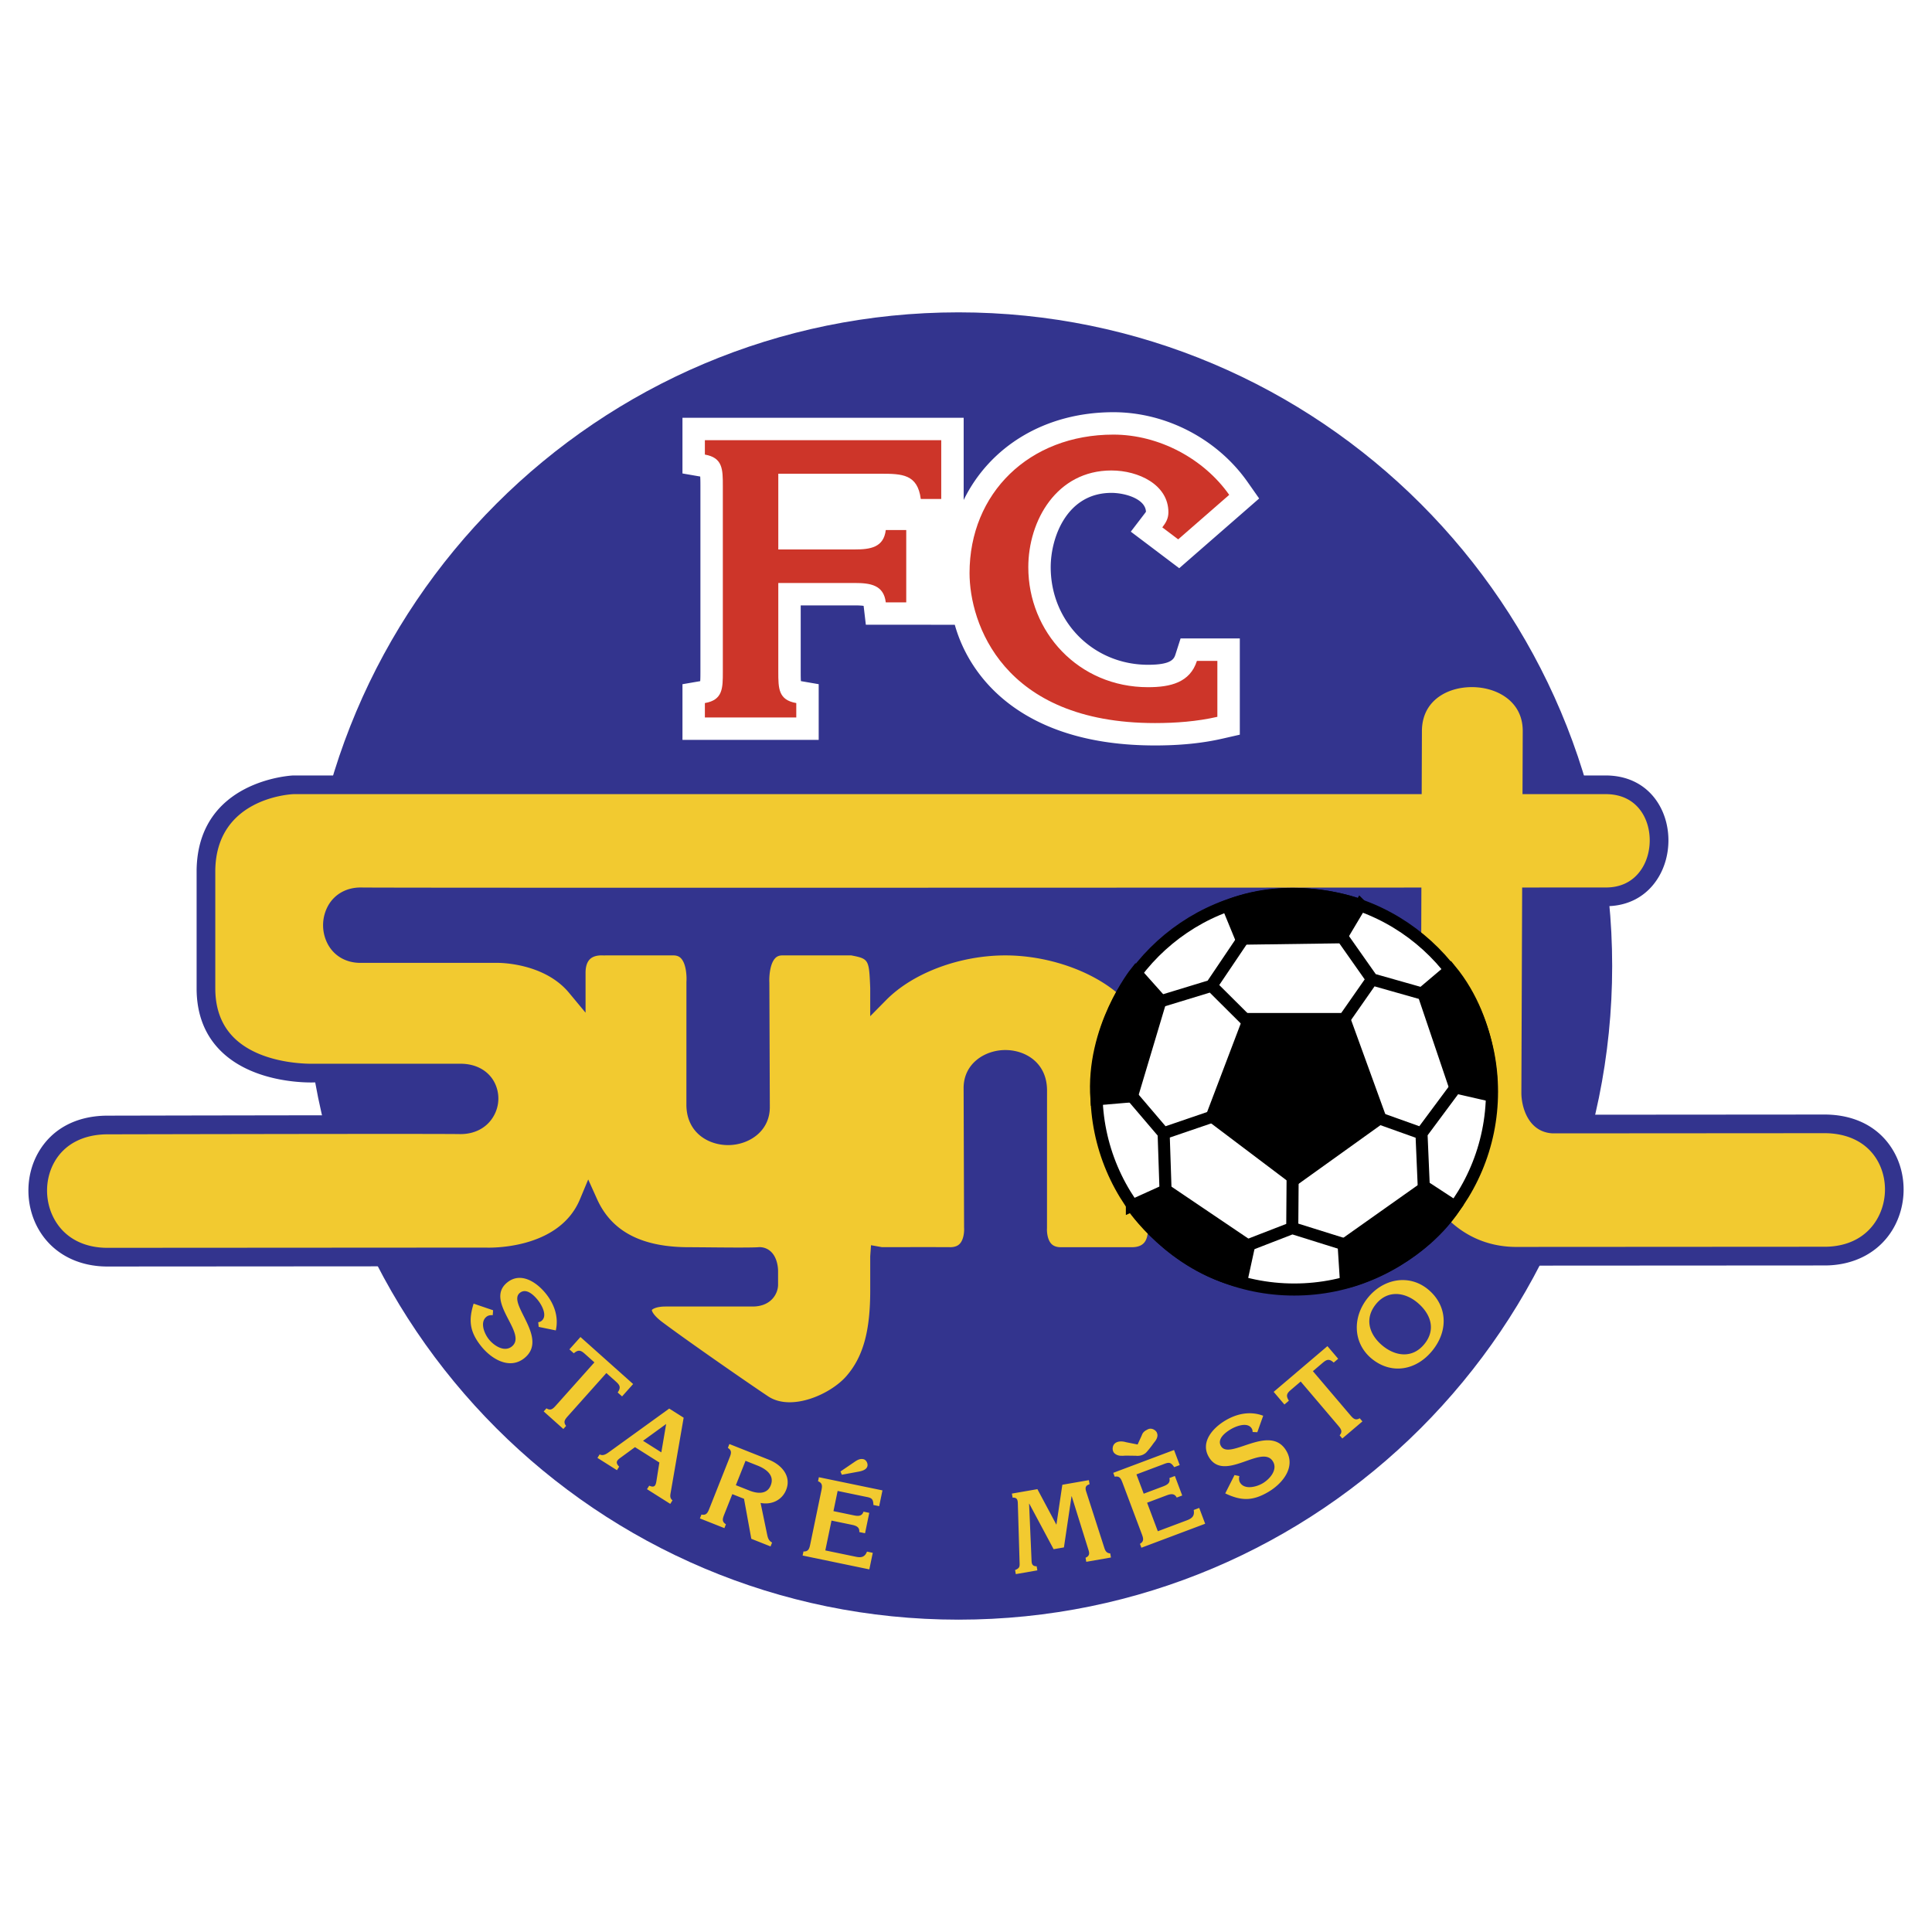 <svg xmlns="http://www.w3.org/2000/svg" width="2500" height="2500" viewBox="0 0 192.756 192.756"><path fill-rule="evenodd" clip-rule="evenodd" fill="#fff" d="M0 0h192.756v192.756H0V0z"/><path d="M95.632 161.594c36.016 0 65.215-29.199 65.215-65.215 0-36.018-29.199-65.216-65.215-65.216-36.017 0-65.215 29.199-65.215 65.216 0 36.016 29.199 65.215 65.215 65.215z" fill-rule="evenodd" clip-rule="evenodd" fill="#33348e"/><path d="M181.91 112.129l-26.957.02c-2.234-.119-2.234-3.1-2.234-3.1l.074-19.567 7.32-.004c7.123.105 7.312-11.261 0-11.177h-7.277l.02-5.261c.117-7.123-11.994-7.331-11.922-.018l-.02 5.279H29.245s-8.572.314-8.696 8.513v11.799c0 8.945 10.807 8.449 10.807 8.449h14.583c3.925 0 3.677 5.217-.049 5.156-3.106-.049-35.155.023-35.155.023-9.45.006-9.171 13.312.109 13.188l37.53-.025s7.9.473 10.344-5.385c1.396 3.102 4.298 5.395 10.193 5.348.677-.004 5.798.078 6.791-.002.994-.08.994 1.447.994 1.447v1.365s0 1.244-1.615 1.244h-8.696c-2.236 0-3.354 1.365-.869 3.229s8.47 6.02 10.599 7.438c2.795 1.863 7.22-.092 9.037-2.189 2.032-2.344 2.609-5.449 2.6-9.223v-3.34c.058.008.112.021.17.027 0 0 6.813-.012 6.978.002 2.46-.092 2.216-2.902 2.216-2.902l-.047-13.91c0-3.727 6.459-3.977 6.459.248v13.664s-.248 2.83 2.236 2.904c2.484.076 5.217-.086 6.955-.004 1.74.08 2.732-.912 2.732-2.652v-17.887c0-5.963-7.576-10.435-15.148-10.436-4.852 0-9.7 1.839-12.551 4.729v-.58c-.125-2.906-.125-3.656-2.733-4.148h-6.957c-2.484 0-2.236 3.65-2.236 3.65l.046 12.42c0 3.727-6.459 3.975-6.459-.248V98.039s.326-3.648-2.236-3.648l-6.957.003c-1.739-.081-2.733.913-2.733 2.651v1.414c-2.86-3.444-7.872-3.323-7.872-3.323H35.951c-3.726 0-3.727-5.714.084-5.656 2.848.043 70.708.021 104.839.006-.037 11.289-.082 24.568-.082 26.519 0 3.477 3.727 9.439 10.684 9.336l30.434-.02c9.317.124 9.565-13.292 0-13.192z" fill-rule="evenodd" clip-rule="evenodd" fill="#f2ca30"/><path d="M142.984 67.675C141.058 68.79 140 70.664 140 72.957c0 .025-.008 2.903-.014 4.412H29.244c-.129.004-9.491.451-9.628 9.43v11.814c0 2.615.848 4.75 2.521 6.348 3.414 3.262 9.024 3.041 9.261 3.031h14.541c.818 0 1.41.281 1.713.812.281.492.268 1.139-.034 1.648-.326.551-.934.848-1.712.834-3.08-.049-34.853.023-35.173.023-3.103.002-5.559 1.311-6.914 3.684-1.34 2.348-1.311 5.383.075 7.732 1.386 2.352 3.923 3.676 6.962 3.635l37.519-.025c.267.018 7.101.332 10.339-4.434 1.993 2.951 5.411 4.434 10.205 4.396l1.307.01c2.331.023 4.628.039 5.432-.01.055.115.106.332.108.52v1.359c-.019.195-.249.312-.683.312h-8.696c-1.612 0-2.777.607-3.117 1.627a1.893 1.893 0 0 0-.098.602c0 .707.391 1.631 1.787 2.678 2.544 1.908 8.586 6.096 10.641 7.467 3.227 2.15 8.15.078 10.258-2.354 1.955-2.256 2.828-5.266 2.828-9.756v-2.459l6.171.002c1.001-.035 1.774-.379 2.32-.996.992-1.125.885-2.738.867-2.92L98 108.549c0-1.32 1.189-1.922 2.297-1.922 1.061 0 2.299.568 2.299 2.174v13.664c-.012.1-.123 1.721.877 2.848.551.617 1.332.959 2.262.988l3.861-.006h3.08c1.1.053 2.029-.254 2.688-.883.668-.637 1.02-1.57 1.02-2.699v-17.887c0-6.799-8.314-11.366-16.08-11.367-4.335 0-8.629 1.394-11.696 3.703-.155-2.047-.631-3.162-3.416-3.687l-.086-.016h-7.043c-.83 0-1.554.304-2.092.88-1.205 1.29-1.091 3.516-1.073 3.766l.044 12.359c0 1.318-1.191 1.922-2.298 1.922-1.06 0-2.297-.57-2.297-2.174V98.039c.018-.164.178-2.366-1.015-3.668-.545-.597-1.289-.911-2.153-.911l-6.957.003c-1.055-.05-1.984.255-2.644.884-.535.511-.807 1.252-.918 2.093-3.057-2.273-6.876-2.239-7.065-2.234H35.953c-.912 0-1.366-.461-1.587-.848-.357-.626-.352-1.497.013-2.115.328-.555.896-.842 1.644-.83 2.754.042 65.846.022 103.92.007l-.08 25.587c0 2.26 1.295 4.994 3.299 6.969 1.561 1.539 4.273 3.359 8.33 3.297l30.42-.018c3.037.039 5.58-1.295 6.965-3.662 1.383-2.365 1.396-5.41.033-7.756-1.379-2.377-3.865-3.668-7-3.639l-26.955.02c-1.271-.068-1.303-2.086-1.303-2.172l.07-18.632 6.393-.003c2.338.035 4.258-1.016 5.395-2.957 1.254-2.144 1.268-5.013.033-7.139-1.119-1.927-3.051-2.973-5.438-2.946h-6.332c.004-1.265.018-4.403.018-4.442 0-2.227-1.055-4.075-2.975-5.204-2.314-1.358-5.535-1.378-7.832-.048zm-1.142 11.557l.023-6.207c-.021-2.097 1.105-3.189 2.053-3.738 1.717-.993 4.221-.976 5.953.042.955.561 2.086 1.658 2.053 3.694l-.023 6.208h8.213c2.172-.025 3.273 1.083 3.816 2.018.895 1.54.883 3.704-.029 5.262-.555.945-1.658 2.065-3.773 2.034l-8.262.003-.078 20.495c0 1.34.65 3.904 3.117 4.033l27.016-.018c2.439-.025 4.35.938 5.379 2.709 1.031 1.775 1.018 4.086-.033 5.883s-2.949 2.77-5.344 2.738l-30.447.018c-3.424.053-5.699-1.473-7.008-2.762-1.895-1.867-2.742-4.178-2.742-5.641l.086-27.451h-.936c-37.963.016-102.061.036-104.825-.006-1.413-.021-2.607.615-3.276 1.746a4.03 4.03 0 0 0-.027 3.986c.648 1.136 1.816 1.788 3.205 1.788h13.664c.066-.002 4.627-.059 7.156 2.986l1.648 1.984v-3.994c0-.423.078-1 .444-1.351.285-.272.727-.396 1.313-.369l7-.002c.446 0 .656.173.776.303.544.591.566 1.916.531 2.333l-.003 12.254c0 2.773 2.157 4.037 4.161 4.037 2.018 0 4.162-1.328 4.162-3.789l-.046-12.424a4.012 4.012 0 0 1-.006-.24c0-.596.102-1.676.583-2.187.186-.199.411-.287.728-.287h6.864c1.76.334 1.773.431 1.89 3.15l.004.105v2.811l1.595-1.615c2.668-2.705 7.334-4.451 11.888-4.451 6.725 0 14.217 3.902 14.217 9.503v17.887c0 .424-.076 1.002-.443 1.352-.285.273-.727.396-1.312.369h-3.201l-3.771.004c-.412-.012-.715-.129-.92-.359-.402-.447-.436-1.262-.416-1.537l.004-13.74c0-2.773-2.158-4.037-4.162-4.037-2.018 0-4.161 1.326-4.161 3.789l.046 13.912c.003.053.006.115.006.184 0 .398-.076 1.043-.417 1.424-.203.229-.499.346-.903.361-.293-.004-1.496-.012-6.877-.002l-1.094-.195-.078 1.1v3.34c.009 4.107-.7 6.684-2.373 8.613-1.582 1.826-5.506 3.564-7.816 2.023-2.04-1.359-8.037-5.518-10.557-7.406-.876-.658-1.039-1.09-1.039-1.191v-.01c.042-.09.454-.352 1.349-.352h8.696c1.868 0 2.546-1.301 2.546-2.176v-1.365c0-.213-.035-1.309-.726-1.945a1.64 1.64 0 0 0-1.275-.43c-.687.055-3.742.025-5.384.008l-1.339-.01c-4.812.037-7.866-1.533-9.337-4.799l-.882-1.959-.827 1.982c-2.155 5.166-9.356 4.818-9.429 4.814l-37.584.023c-2.398.033-4.292-.934-5.344-2.717-1.053-1.785-1.076-4.086-.062-5.863 1.009-1.77 2.891-2.742 5.298-2.744.322 0 32.077-.072 35.14-.023 1.455.023 2.675-.613 3.346-1.75a3.507 3.507 0 0 0 .049-3.518c-.635-1.115-1.849-1.752-3.332-1.752H31.355c-.092.002-5.107.188-7.937-2.521-1.286-1.232-1.938-2.912-1.938-4.996V86.814c.109-7.185 7.486-7.569 7.801-7.582H141.842z" fill-rule="evenodd" clip-rule="evenodd" fill="#33348e"/><path d="M94.899 125.365c-.008 0-.014.002-.021.004.027-.002.03-.002.021-.004z" fill-rule="evenodd" clip-rule="evenodd" fill="#f2ca30"/><path d="M109.393 108.926c0-10.881 8.852-19.733 19.732-19.733s19.732 8.852 19.732 19.733c0 10.879-8.852 19.73-19.732 19.73s-19.732-8.851-19.732-19.73z" fill-rule="evenodd" clip-rule="evenodd" fill="#fff" stroke="#000" stroke-width="1.205" stroke-miterlimit="2.613"/><path fill-rule="evenodd" clip-rule="evenodd" stroke="#000" stroke-width="1.205" stroke-miterlimit="2.613" d="M124.602 101.67l-3.69 9.713 8.283 6.252 8.512-6.102-3.58-9.863h-9.525zM113.309 97.025l2.486 2.785-2.861 9.566-3.541.301c-.528-7.079 3.916-12.652 3.916-12.652zM148.816 109.32l-3.639-.834-3.199-9.457 2.713-2.295c4.526 5.471 4.125 12.586 4.125 12.586zM134.293 127.938l-.238-3.727 8.15-5.766 2.973 1.943c-3.949 5.901-10.885 7.55-10.885 7.55zM112.93 120.289l3.4-1.541 8.275 5.59-.771 3.535c-6.914-1.611-10.904-7.584-10.904-7.584zM135.732 90.306l-1.912 3.207-9.984.139-1.35-3.286c6.596-2.627 13.246-.06 13.246-.06z"/><path d="M112.18 108.473l3.916 4.594.227 6.779m-.227-6.78l5.951-2.033m1.252 13.67l5.629-2.18 6.473 2.025m-6.473-2.025l.047-6.287m13.105 2.856l-.258-6.012 4.045-5.445m-4.045 5.445l-5.92-2.115m-11.668-17.604l-3.365 4.99-6.486 1.979m6.486-1.978l4.111 4.092m17.698-3.092l-5.787-1.641-3.902-5.547m3.902 5.547l-3.387 4.85" fill="none" stroke="#000" stroke-width="1.205" stroke-miterlimit="2.613"/><path d="M95.26 62.335c1.491 5.348 6.82 12.039 19.973 12.039 2.527 0 4.729-.222 6.725-.679l1.738-.396V63.699h-5.91l-.498 1.556c-.145.451-.342 1.07-2.746 1.07-5.445 0-9.713-4.275-9.713-9.733 0-2.981 1.613-7.417 6.055-7.417 1.373 0 3.393.599 3.449 1.882a3.204 3.204 0 0 1-.145.2l-1.367 1.787 1.797 1.356 1.584 1.197 1.449 1.094 1.367-1.194 5.092-4.44 1.516-1.323-1.156-1.646c-3.016-4.295-8.143-6.962-13.383-6.962-6.844 0-12.338 3.432-14.942 8.759v-8.201H68.09v5.553l1.77.307c.019.27.021.647.021.954v18.518c0 .303-.001.674-.02.942l-1.771.305v5.555H81.681v-5.557l-1.774-.306c-.019-.268-.02-.639-.02-.941V60.4h5.388c.459 0 .728.023.889.048l.221 1.884H92.652l2.608.003z" fill-rule="evenodd" clip-rule="evenodd" fill="#fff"/><path d="M77.651 54.819h7.625c1.549 0 2.894-.193 3.098-1.939h2.042v7.217h-2.042c-.204-1.739-1.549-1.932-3.098-1.932h-7.625v8.85c0 1.662 0 2.821 1.794 3.13v1.436h-9.119v-1.436c1.791-.309 1.791-1.468 1.791-3.13V48.497c0-1.668 0-2.832-1.791-3.143v-1.435h23.582v5.864h-2.041c-.322-2.48-1.861-2.519-4.023-2.519H77.651v7.555zM117.549 53.812l-1.586-1.197c.326-.425.609-.85.609-1.506 0-2.741-2.967-4.17-5.689-4.17-5.445 0-8.289 4.981-8.289 9.653 0 6.448 4.998 11.969 11.947 11.969 2.236 0 4.186-.463 4.877-2.625h2.039v5.581c-2.039.467-4.152.623-6.225.623-15.244 0-18.5-10.026-18.5-14.968 0-7.954 5.941-13.811 14.354-13.811 4.553 0 9.025 2.411 11.553 6.011l-5.09 4.44z" fill-rule="evenodd" clip-rule="evenodd" fill="#cd3529"/><path d="M49.196 130.725l-.036.494c-.217-.021-.448.012-.623.152-.682.543-.223 1.676.231 2.246.519.652 1.549 1.316 2.292.727 1.653-1.316-2.8-4.523-.438-6.404 1.338-1.064 2.913-.037 3.855 1.146.849 1.066 1.272 2.334.976 3.65l-1.708-.352-.047-.471a.577.577 0 0 0 .328-.127c.621-.494.049-1.555-.353-2.061-.417-.521-1.165-1.246-1.804-.738-1.33 1.057 2.963 4.512.436 6.523-1.452 1.156-3.253.115-4.306-1.207-1.163-1.461-1.256-2.604-.745-4.24l1.942.662zM63.167 138.086l-1.102 1.234-.438-.391c.356-.521.199-.752-.195-1.104l-.937-.836-3.797 4.252c-.32.361-.543.609-.218 1.021l-.275.309-1.961-1.752.275-.309c.445.277.668.027.988-.332l3.797-4.252-.937-.838c-.395-.352-.641-.48-1.119-.068l-.438-.393 1.102-1.232 5.255 4.691zM64.155 143.748l2.308-1.676-.482 2.83-1.826-1.154zm4.053-2.305l-1.439-.91-5.898 4.262c-.277.195-.662.521-1.042.309l-.221.35 1.945 1.227.221-.35c-.385-.402-.269-.605.134-.893l1.445-1.057 2.432 1.535-.284 1.791c-.076.494-.176.76-.729.518l-.221.35 2.322 1.467.221-.352c-.284-.23-.232-.488-.176-.797l1.29-7.45zM73.417 148.178l.964-2.432 1.299.516c.832.354 1.598.969 1.219 1.926-.358.904-1.288.859-2.118.531l-1.364-.541zm2.467 1.771c1.115.215 2.148-.291 2.552-1.309.54-1.361-.438-2.494-1.748-3.014l-3.917-1.555-.152.385c.447.273.324.586.146 1.033l-1.97 4.967c-.177.447-.3.758-.813.652l-.152.385 2.444.969.152-.385c-.447-.273-.324-.586-.146-1.033l.783-1.973 1.167.463.728 3.992 1.92.762.152-.385c-.329-.189-.405-.414-.483-.756l-.663-3.198zM85.153 145.926c.293-.201.592-.426.982-.344.288.061.465.416.411.68-.073.35-.483.482-.81.551l-1.746.322-.137-.324 1.3-.885zm-4.99 8.865c.523.018.592-.311.689-.781l1.084-5.234c.098-.469.166-.799-.322-.99l.084-.404 6.345 1.314-.327 1.576-.575-.119c-.021-.654-.199-.715-.811-.83l-2.759-.572-.417 2.014 2.012.418c.437.092.827.115.987-.365l.575.119-.422 2.035-.574-.119c.044-.504-.324-.639-.761-.729l-2.011-.416-.617 2.977 3.034.629c.563.117.904.039 1.125-.51l.575.121-.343 1.652-6.656-1.381.085-.405zM105.99 148.135l2.646-.461.072.408c-.406.127-.465.342-.336.738l1.793 5.566c.104.322.207.566.605.598l.07.408-2.463.43-.07-.408c.41-.174.398-.443.297-.756l-1.676-5.369-.023.004-.756 5.092-1.029.178-2.424-4.535-.023.004.248 5.721c.014.352.16.518.506.514l.07.408-2.15.375-.07-.408c.479-.197.463-.354.447-.781l-.174-5.848c-.008-.385-.084-.621-.52-.59l-.072-.408 2.545-.443 1.895 3.549.592-3.986zM113.732 154.029c.451-.266.334-.578.164-1.029l-1.879-5.002c-.17-.451-.287-.764-.803-.666l-.146-.387 6.066-2.279.566 1.506-.549.207c-.367-.543-.551-.498-1.131-.27l-2.637.992.725 1.926 1.924-.723c.416-.158.76-.346.637-.838l.549-.207.732 1.947-.549.207c-.232-.451-.613-.367-1.031-.211l-1.924.725 1.07 2.846 2.9-1.09c.539-.203.783-.451.68-1.031l.549-.207.594 1.58-6.363 2.393-.144-.389zM123.168 147.166l.484.104c-.051.213-.051.445.062.639.443.752 1.631.453 2.258.084.719-.424 1.52-1.352 1.037-2.17-1.072-1.82-4.867 2.145-6.402-.455-.869-1.473.367-2.891 1.672-3.66 1.174-.691 2.488-.936 3.75-.459l-.586 1.643-.473-.02a.586.586 0 0 0-.08-.342c-.404-.684-1.533-.264-2.09.064-.576.34-1.396.98-.982 1.684.863 1.463 4.881-2.309 6.521.475.943 1.598-.338 3.236-1.795 4.096-1.605.949-2.75.883-4.301.148l.925-1.831zM132.438 134.305l1.072 1.26-.447.379c-.467-.424-.717-.299-1.119.043l-.957.814 3.693 4.344c.312.365.529.621.98.354l.268.316-2.004 1.703-.268-.314c.336-.402.119-.658-.193-1.025l-3.693-4.344-.955.814c-.402.342-.566.568-.223 1.098l-.447.381-1.072-1.262 5.365-4.561zM142.111 134.096c-1.184 1.457-2.867 1.225-4.143.188-1.311-1.064-1.906-2.67-.686-4.174 1.141-1.402 2.818-1.217 4.086-.188 1.294 1.051 1.982 2.652.743 4.174zm.793.658c1.664-2.051 1.475-4.564-.451-6.131-1.865-1.516-4.414-1.074-5.975.848-1.584 1.949-1.492 4.566.398 6.102 1.919 1.56 4.392 1.195 6.028-.819z" fill-rule="evenodd" clip-rule="evenodd" fill="#f2ca30"/><path d="M115.326 142.98c-.115-.24-.473-.418-.736-.291-.361.172-.5.301-.611.639l-.418.912-1.248-.248c-.316-.104-.814-.129-1.053.137-.18.199-.205.598.012.795.299.266.668.223 1.023.195l1.033.014s.604.104.998-.342c.395-.447.689-.881.689-.881.219-.252.467-.605.311-.93z" fill-rule="evenodd" clip-rule="evenodd" fill="#f2ca30" stroke="#f2ca30" stroke-width=".216" stroke-miterlimit="2.613"/></svg>